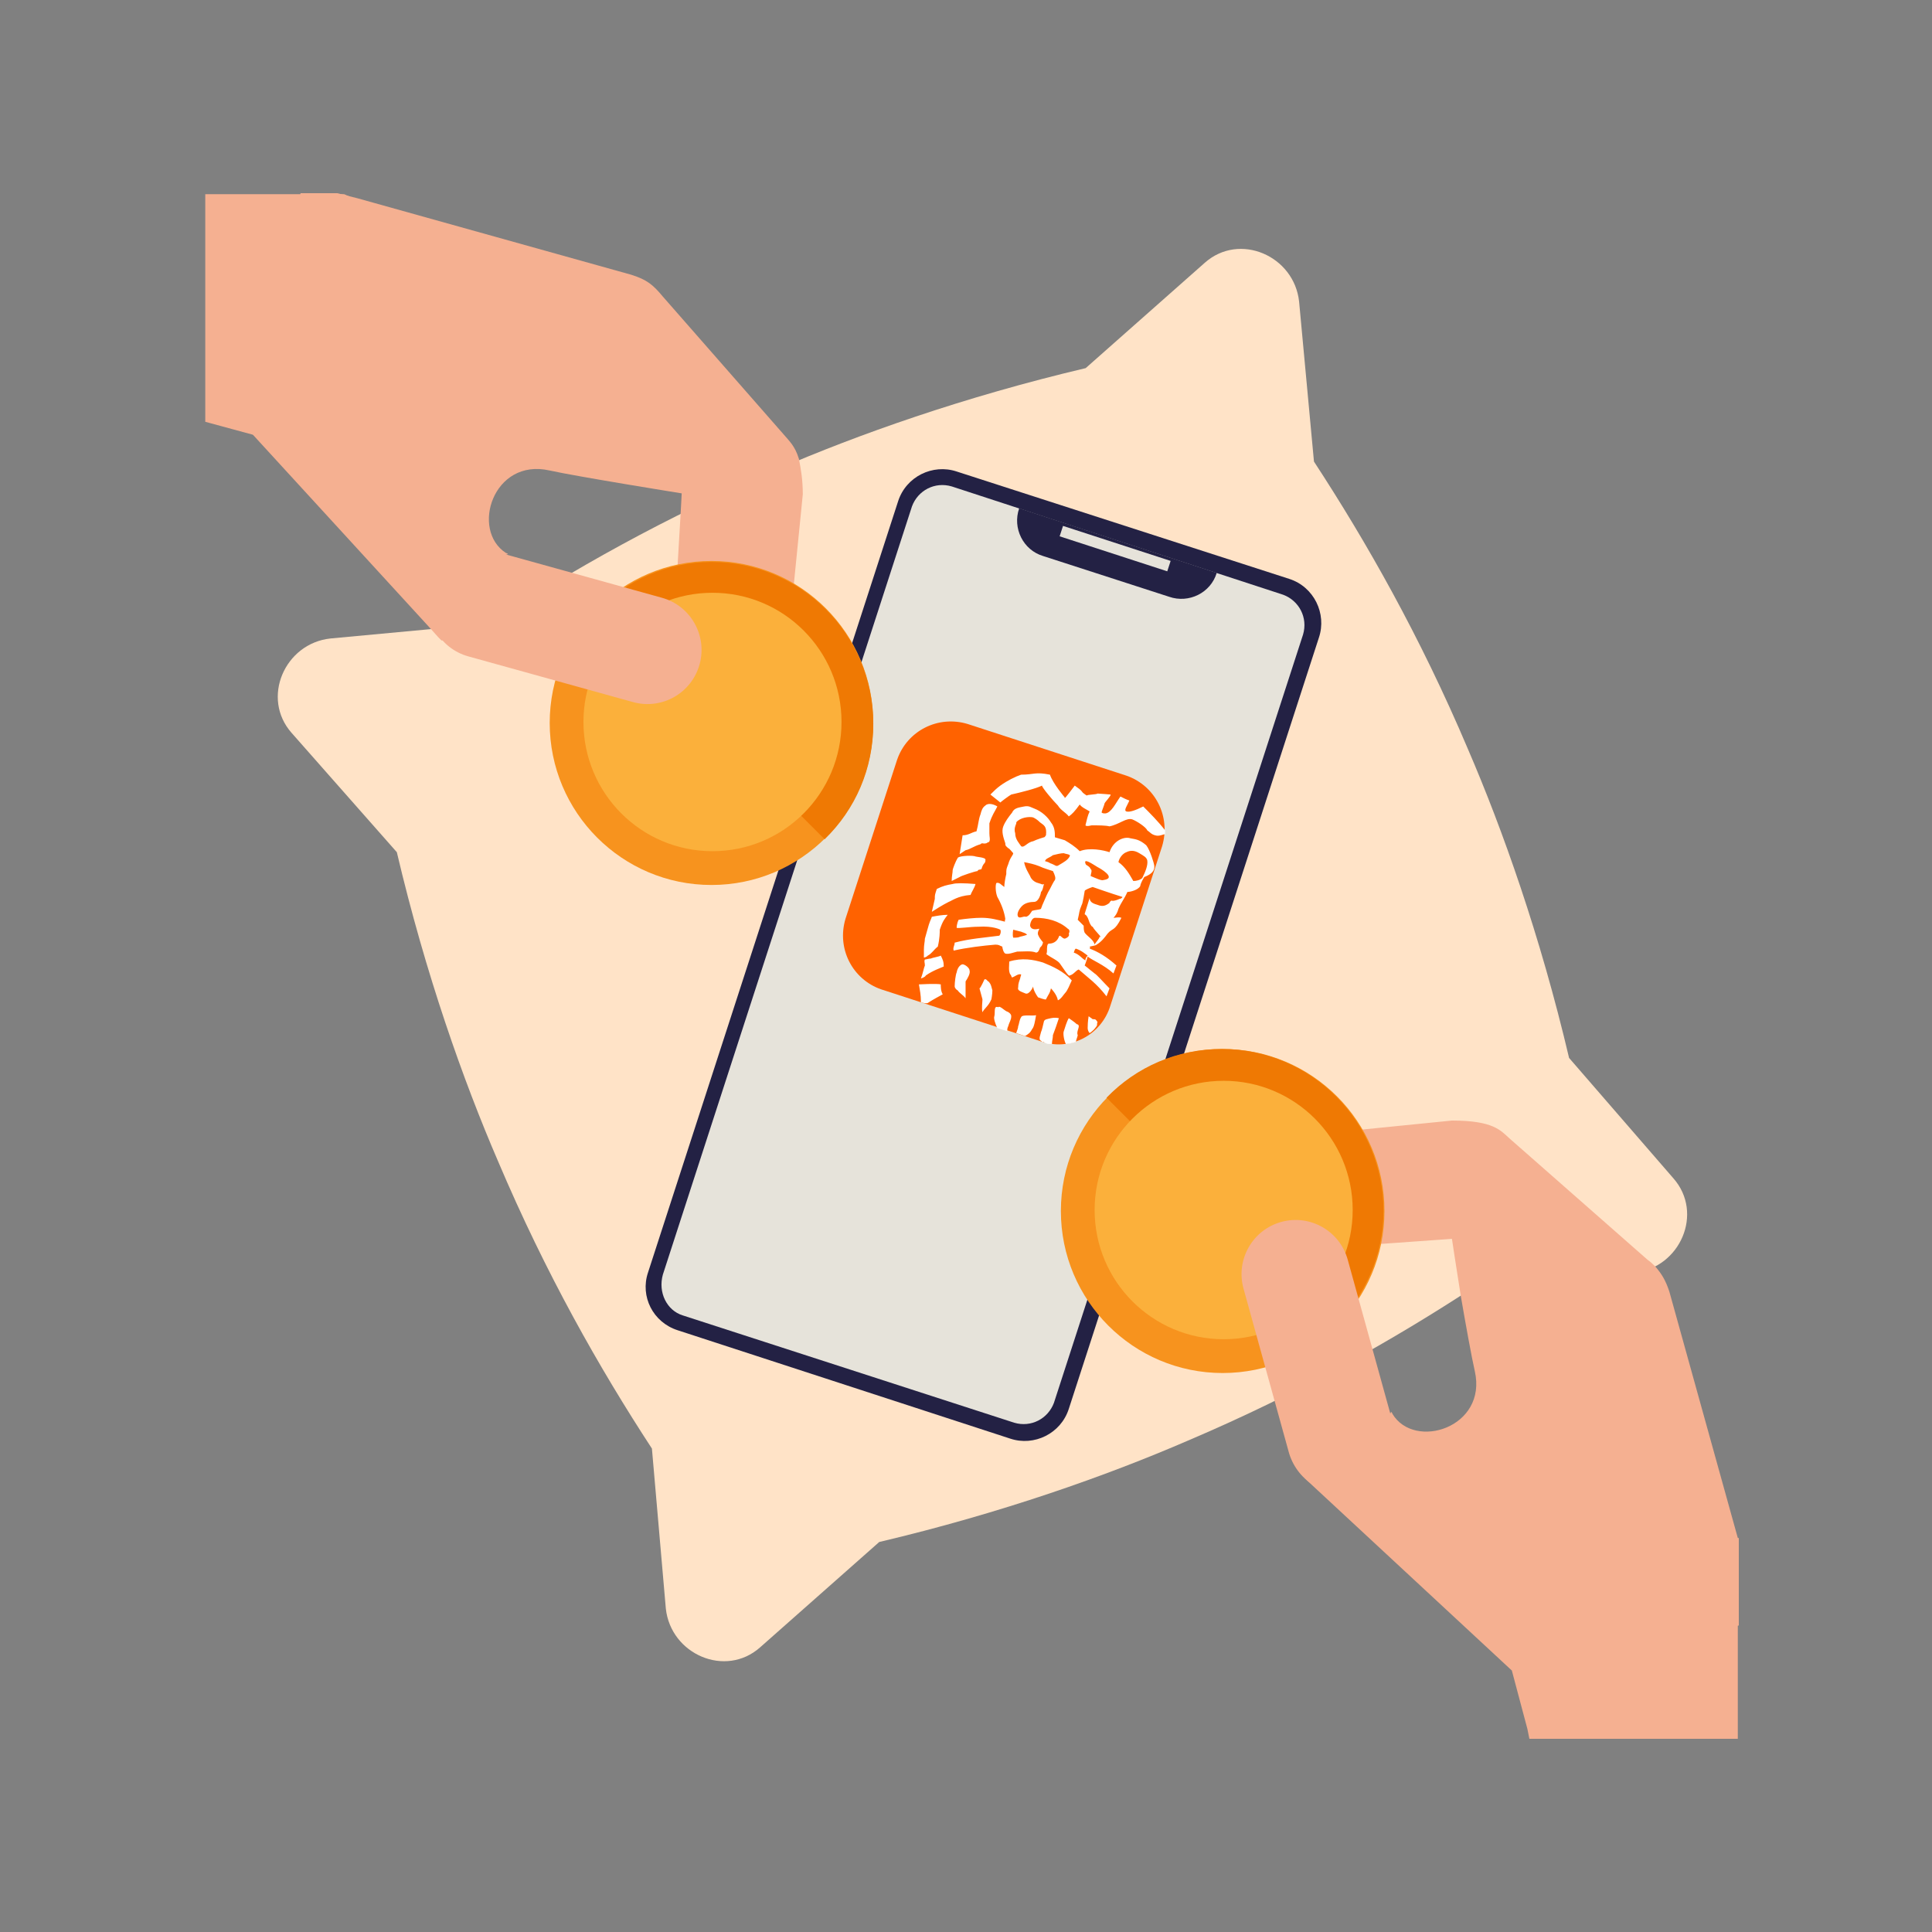 <svg width="120" height="120" viewBox="0 0 120 120" fill="none" xmlns="http://www.w3.org/2000/svg">
<rect x="0" y="0" width="120" height="120" fill="#808080" stroke="none"/>
<g clip-path="url(#clip0_54_11869)">
<path d="M97.458 65.71C95.67 58.117 93.327 51.511 91.169 46.51C88.21 39.534 84.881 33.669 81.613 28.669L80.689 18.729C80.38 15.889 76.99 14.407 74.832 16.321L67.434 22.865C59.851 24.656 53.254 27.002 48.261 29.162C41.294 32.126 35.437 35.459 30.444 38.731L20.518 39.658C17.682 39.966 16.202 43.362 18.113 45.523L24.648 52.931C26.436 60.525 28.779 67.13 30.937 72.131C33.896 79.107 37.225 84.972 40.492 89.973L41.356 99.912C41.664 102.752 45.055 104.234 47.212 102.32L54.611 95.776C62.194 93.986 68.79 91.64 73.784 89.479C80.75 86.516 86.607 83.182 91.601 79.91L101.527 79.045C104.363 78.737 105.842 75.341 103.931 73.18L97.458 65.71Z" fill="#FFE3C7"/>
<path fill-rule="evenodd" clip-rule="evenodd" d="M42.096 82.626L62.749 89.356C64.229 89.85 65.893 89.047 66.386 87.504L81.922 39.596C82.416 38.114 81.614 36.447 80.073 35.954L59.42 29.286C57.94 28.792 56.276 29.595 55.782 31.138L40.247 79.046C39.753 80.527 40.555 82.132 42.096 82.626Z" fill="#232144"/>
<path fill-rule="evenodd" clip-rule="evenodd" d="M42.404 81.701L62.996 88.368C64.044 88.677 65.092 88.121 65.462 87.133L80.936 39.411C81.244 38.362 80.689 37.312 79.703 36.942L59.112 30.212C58.063 29.904 57.016 30.459 56.646 31.447L41.171 79.169C40.863 80.281 41.418 81.392 42.404 81.701Z" fill="#E6E3DA"/>
<path fill-rule="evenodd" clip-rule="evenodd" d="M64.784 34.534L72.613 37.065C73.846 37.497 75.203 36.818 75.573 35.583L63.304 31.57C62.872 32.805 63.551 34.163 64.784 34.534Z" fill="#232144"/>
<path d="M66.026 32.665L65.816 33.311L72.501 35.485L72.71 34.839L66.026 32.665Z" fill="#E6E3DA"/>
<path d="M64.598 64.661L54.734 61.451C52.946 60.833 51.96 58.92 52.515 57.068L55.721 47.19C56.337 45.399 58.248 44.411 60.098 44.967L69.962 48.177C71.75 48.795 72.736 50.709 72.181 52.561L68.975 62.438C68.421 64.291 66.448 65.34 64.598 64.661Z" fill="#FF6200"/>
<path d="M58.433 61.142C58.186 61.08 57.076 61.142 57.076 61.142C57.138 61.512 57.2 61.821 57.2 62.191V62.253L57.446 62.315C57.569 62.315 57.631 62.315 57.693 62.253C57.878 62.13 58.433 61.821 58.556 61.759C58.433 61.574 58.433 61.266 58.433 61.142ZM60.529 53.178C60.221 53.116 59.481 53.178 59.481 53.301C59.357 53.487 59.172 53.981 59.172 54.042C59.172 54.227 59.111 54.413 59.111 54.721C59.357 54.598 59.481 54.536 59.604 54.474C59.666 54.413 60.59 54.104 60.714 54.104C60.775 53.981 60.837 54.042 60.96 53.981C61.084 53.548 61.207 53.672 61.207 53.425C61.269 53.24 60.652 53.24 60.529 53.178ZM57.878 56.944C57.878 56.944 57.816 57.129 57.755 57.253C57.693 57.376 57.508 58.117 57.446 58.302C57.446 58.487 57.385 58.673 57.385 58.981C57.385 59.105 57.385 59.29 57.385 59.475C57.385 59.475 57.508 59.475 57.631 59.352C57.878 59.228 58.001 58.981 58.248 58.796C58.371 58.302 58.371 57.87 58.371 57.746C58.556 57.191 58.679 57.067 58.864 56.821C58.556 56.821 58.186 56.882 57.878 56.944ZM72.366 51.573C71.934 51.017 71.441 50.523 71.009 50.091C70.516 50.338 70.146 50.462 69.961 50.4C69.776 50.338 70.023 50.029 70.146 49.721C69.961 49.659 69.838 49.597 69.591 49.474C69.283 49.906 69.037 50.462 68.667 50.523C68.543 50.523 68.482 50.523 68.42 50.462C68.42 50.4 68.605 49.968 68.605 49.906C68.605 49.844 69.037 49.412 68.975 49.35C68.975 49.35 68.297 49.289 68.173 49.289C68.112 49.35 67.557 49.35 67.495 49.412C67.495 49.412 67.31 49.289 67.249 49.227C67.125 49.042 67.002 48.98 66.755 48.795C66.201 49.536 66.077 49.659 66.139 49.536C66.139 49.536 65.399 48.671 65.214 48.116C64.289 47.93 64.228 48.116 63.426 48.116C63.056 48.239 62.563 48.486 62.132 48.795C61.885 48.98 61.762 49.103 61.515 49.35L62.132 49.844C62.193 49.782 62.687 49.412 62.81 49.35C63.365 49.227 64.351 48.98 64.721 48.795C64.721 48.918 65.399 49.721 65.707 50.029C65.892 50.338 66.201 50.462 66.385 50.709C66.57 50.585 66.755 50.4 67.064 49.968C67.187 50.153 67.495 50.276 67.68 50.4C67.557 50.647 67.495 50.956 67.434 51.203C67.372 51.326 67.557 51.326 67.803 51.264C68.235 51.264 68.667 51.264 68.913 51.326C69.53 51.203 69.961 50.77 70.331 50.894C70.639 51.017 71.194 51.388 71.256 51.573C71.441 51.696 71.502 51.82 71.749 51.882C71.934 51.943 72.119 51.882 72.304 51.82C72.304 51.82 72.304 51.82 72.366 51.82C72.366 51.758 72.366 51.696 72.366 51.573ZM60.221 60.278C60.221 60.154 60.035 59.969 59.851 59.907C59.727 59.846 59.481 60.031 59.419 60.401C59.357 60.525 59.296 61.019 59.296 61.266C59.296 61.327 59.357 61.451 59.481 61.512C59.604 61.698 59.851 61.821 59.974 62.006C59.974 62.006 59.974 61.327 59.974 60.957C60.097 60.772 60.282 60.463 60.221 60.278ZM58.433 59.352C58.371 59.413 57.939 59.475 57.816 59.537C57.693 59.537 57.508 59.599 57.446 59.599C57.385 59.722 57.446 59.784 57.446 59.969C57.385 60.093 57.323 60.463 57.2 60.772C57.2 60.772 57.446 60.71 57.508 60.586C57.939 60.278 58.494 60.093 58.618 60.031C58.618 59.722 58.556 59.599 58.433 59.352ZM59.172 54.907C58.803 54.968 58.556 55.03 58.186 55.215C58.063 55.586 58.063 55.586 58.063 55.833L57.878 56.635C58.063 56.512 58.556 56.203 58.926 56.018C59.111 55.956 59.481 55.648 60.282 55.586C60.344 55.401 60.529 55.154 60.59 54.907C59.851 54.845 59.357 54.845 59.172 54.907ZM61.453 51.141C61.638 50.585 61.762 50.462 61.947 50.091C61.762 49.968 61.392 49.844 61.207 50.029C61.022 50.153 60.96 50.338 60.899 50.585C60.775 50.894 60.775 51.203 60.652 51.635C60.344 51.696 60.159 51.882 59.789 51.882C59.727 52.252 59.604 53.054 59.604 53.054C59.789 52.931 59.789 52.931 59.974 52.808C60.282 52.746 60.467 52.561 60.899 52.437C61.022 52.314 61.022 52.437 61.269 52.375C61.33 52.314 61.453 52.314 61.453 52.252C61.515 52.129 61.453 52.005 61.453 51.758C61.453 51.635 61.453 51.203 61.453 51.141ZM63.426 63.179C63.303 63.364 63.303 63.611 63.241 63.735C63.241 63.858 63.18 63.982 63.118 64.167L63.673 64.352C63.858 64.229 63.981 64.167 64.105 63.92C64.228 63.797 64.289 63.426 64.351 63.056C64.105 63.118 63.488 62.994 63.426 63.179ZM64.783 59.784C64.166 59.599 63.488 59.475 62.687 59.722C62.687 59.969 62.625 60.278 62.748 60.525C62.81 60.525 62.81 60.71 62.871 60.71C63.056 60.648 63.241 60.463 63.426 60.525C63.426 60.586 63.365 60.71 63.365 60.772C63.303 60.957 63.241 61.08 63.241 61.327C63.18 61.512 63.365 61.574 63.673 61.698C63.919 61.821 64.166 61.327 64.166 61.266C64.166 61.266 64.166 61.512 64.474 61.945C64.474 61.945 64.968 62.13 64.968 62.068C65.153 61.698 65.214 61.698 65.276 61.389C65.276 61.389 65.646 61.759 65.707 62.13C65.892 62.068 66.077 61.759 66.139 61.698C66.324 61.512 66.447 61.142 66.57 60.895C66.077 60.339 65.399 60.031 64.783 59.784ZM62.81 63.118C62.81 62.994 62.687 62.871 62.502 62.809C62.378 62.747 62.07 62.438 62.008 62.562C61.7 62.438 61.823 62.871 61.762 63.118C61.7 63.241 61.823 63.611 61.947 63.858L62.563 64.044C62.563 63.92 62.563 63.858 62.625 63.735C62.687 63.488 62.81 63.364 62.81 63.118ZM71.688 53.734C71.688 53.672 71.441 52.808 71.194 52.499C70.763 52.129 70.516 52.129 70.208 52.067C69.838 51.943 69.16 52.19 68.913 52.931C68.543 52.808 67.68 52.622 67.064 52.869C66.755 52.561 66.447 52.376 66.139 52.19C65.954 52.129 65.707 52.067 65.522 52.005C65.522 51.696 65.522 51.388 65.276 51.079C65.091 50.77 64.721 50.4 64.228 50.215C64.043 50.153 63.919 50.029 63.611 50.091C63.365 50.153 62.995 50.153 62.871 50.462C62.625 50.77 62.44 51.017 62.317 51.326C62.193 51.635 62.317 52.005 62.44 52.375C62.44 52.561 62.502 52.561 62.625 52.684C62.687 52.684 62.871 52.931 62.933 52.993C62.933 53.116 62.748 53.24 62.625 53.672C62.502 53.981 62.502 53.981 62.502 54.289C62.44 54.536 62.378 54.907 62.378 55.092C62.193 54.968 62.07 54.783 61.885 54.845C61.823 54.968 61.823 55.401 61.947 55.709C62.193 56.141 62.378 56.635 62.44 57.067C62.44 57.129 62.378 57.253 62.44 57.253C61.947 57.129 61.515 57.006 60.96 57.006C60.529 57.006 59.974 57.067 59.542 57.129C59.419 57.376 59.419 57.623 59.419 57.623C59.481 57.685 60.221 57.561 60.775 57.561C61.7 57.5 62.132 57.746 62.132 57.746C62.193 57.87 62.132 58.055 62.07 58.117C61.145 58.24 60.221 58.302 59.296 58.549C59.296 58.734 59.172 58.858 59.234 59.043C60.035 58.858 61.084 58.734 61.823 58.673C62.07 58.673 62.07 58.734 62.255 58.796C62.255 58.858 62.317 59.166 62.44 59.228C62.625 59.29 62.933 59.166 63.18 59.105C63.611 59.105 64.043 59.043 64.351 59.166C64.474 59.166 64.536 59.043 64.598 58.858C64.721 58.734 64.721 58.734 64.783 58.549C64.783 58.487 64.598 58.364 64.474 58.055C64.413 57.87 64.598 57.685 64.536 57.685C64.289 57.746 64.043 57.746 63.981 57.5C63.981 57.314 64.105 57.006 64.289 57.006C65.029 57.006 65.769 57.191 66.324 57.685C66.447 57.746 66.447 57.87 66.385 57.993C66.447 58.117 66.324 58.24 66.139 58.302C65.954 58.302 65.831 57.993 65.769 58.179C65.707 58.364 65.522 58.611 65.153 58.611C65.029 58.611 65.029 58.858 65.029 59.105C65.029 59.166 64.968 59.29 65.029 59.29C65.276 59.475 65.707 59.66 65.831 59.846C66.016 60.093 66.385 60.71 66.447 60.586C66.694 60.525 66.817 60.278 67.002 60.216C67.557 60.71 68.112 61.08 68.728 61.883L68.913 61.389C68.543 61.019 68.112 60.525 67.988 60.463C67.742 60.278 67.618 60.154 67.372 59.969C67.372 59.969 67.495 59.66 67.557 59.413C67.865 59.66 68.543 59.907 69.16 60.463L69.345 59.969C68.728 59.413 68.173 59.105 67.68 58.919C67.742 58.858 67.68 58.796 67.68 58.796C67.927 58.734 68.05 58.734 68.112 58.673C68.42 58.487 68.605 58.24 68.79 57.993C69.098 57.623 69.222 57.87 69.653 57.006C69.468 56.944 69.345 57.006 69.16 57.006C69.283 56.882 69.406 56.697 69.468 56.45C69.653 56.018 69.838 55.833 70.023 55.401C70.208 55.401 70.701 55.277 70.824 55.03C70.824 54.968 70.886 54.783 71.071 54.474C71.564 54.289 71.749 54.042 71.688 53.734ZM63.118 51.079C63.365 50.77 63.919 50.709 64.166 50.77C64.289 50.832 64.413 50.894 64.598 51.079C64.844 51.264 65.029 51.326 64.968 51.882C64.906 51.943 64.906 52.005 64.844 52.005C64.844 52.005 64.413 52.129 64.166 52.252C63.796 52.314 63.611 52.684 63.426 52.561C63.303 52.376 63.056 52.129 63.056 51.758C62.933 51.388 63.18 51.141 63.118 51.079ZM63.365 58.179C63.241 58.24 63.118 58.24 62.933 58.24C62.871 58.055 62.933 57.746 62.933 57.746C62.933 57.746 63.18 57.808 63.426 57.87C63.55 57.932 63.673 57.932 63.796 58.055C63.673 58.117 63.365 58.179 63.365 58.179ZM65.522 54.66C65.461 54.721 65.276 55.092 65.214 55.215C65.029 55.524 64.968 55.709 64.721 56.265C64.721 56.327 64.659 56.388 64.659 56.45C64.536 56.512 64.289 56.512 64.105 56.574C63.981 56.759 63.919 56.882 63.735 56.944C63.55 56.882 63.365 57.067 63.241 56.944C63.118 56.759 63.303 56.45 63.488 56.265C63.673 56.08 63.981 56.018 64.228 56.018C64.536 56.018 64.659 55.462 64.659 55.401C64.783 55.277 64.783 55.092 64.844 54.907C64.721 54.968 64.721 54.907 64.474 54.845C64.228 54.783 64.043 54.598 63.981 54.413C63.919 54.289 63.673 53.919 63.611 53.548C63.919 53.61 64.228 53.672 64.536 53.795C64.783 53.919 65.399 54.104 65.399 54.104C65.522 54.351 65.584 54.536 65.522 54.66ZM66.447 53.178C66.324 53.425 66.077 53.548 65.769 53.734C65.584 53.857 65.584 53.734 65.214 53.61C65.153 53.548 64.906 53.487 64.906 53.487C64.968 53.301 65.153 53.301 65.399 53.116C65.646 53.055 65.892 52.993 66.077 52.993C66.201 53.054 66.509 53.055 66.447 53.178ZM68.173 53.857C68.297 53.919 69.406 54.536 68.543 54.66C68.42 54.721 68.05 54.536 67.742 54.413C67.742 54.289 67.865 54.042 67.742 53.981C67.68 53.795 67.434 53.734 67.434 53.672C67.249 53.24 67.865 53.672 68.173 53.857ZM67.434 59.66C67.187 59.537 67.064 59.29 66.694 59.166C66.755 58.981 66.755 58.981 66.817 58.919C67.187 59.043 67.372 59.228 67.557 59.352C67.495 59.413 67.372 59.599 67.434 59.66ZM69.53 55.833C69.406 55.894 69.222 55.956 69.098 55.956C69.037 55.894 68.913 56.018 68.913 56.08C68.667 56.265 68.482 56.327 68.173 56.203C67.988 56.141 67.68 56.08 67.68 55.771C67.68 55.771 67.434 56.574 67.372 56.759C67.372 56.821 67.434 56.821 67.434 56.821C67.618 57.006 67.618 57.253 67.742 57.438C67.742 57.438 67.803 57.561 67.865 57.561C67.988 57.808 68.543 58.302 68.297 58.179C68.297 58.302 67.988 58.611 67.988 58.673C67.927 58.364 67.557 58.179 67.372 57.932C67.31 57.808 67.31 57.623 67.31 57.5C67.187 57.376 67.125 57.314 66.94 57.129C67.064 56.635 67.002 56.635 67.187 56.203C67.249 56.141 67.372 55.339 67.372 55.339C67.372 55.277 67.68 55.154 67.865 55.092C67.865 55.092 69.098 55.524 69.715 55.709C69.715 55.771 69.591 55.833 69.53 55.833ZM70.948 54.536C70.824 54.66 70.578 54.721 70.393 54.721C70.146 54.289 69.9 53.857 69.468 53.548C69.53 53.24 69.776 52.993 69.961 52.931C70.208 52.808 70.454 52.808 70.763 52.993C71.071 53.178 71.194 53.24 71.256 53.425C71.318 53.734 71.133 54.166 70.948 54.536ZM66.879 63.611C66.755 63.488 66.385 63.241 66.385 63.241C66.262 63.426 66.139 63.858 66.077 64.044C66.016 64.167 66.077 64.599 66.201 64.846C66.385 64.846 66.57 64.784 66.817 64.723C66.879 64.476 66.94 64.352 66.94 64.291C66.817 64.044 67.187 63.673 66.879 63.611ZM61.392 60.957C61.33 60.957 61.269 60.772 61.145 60.833C61.145 60.833 60.899 61.389 60.837 61.389C60.899 61.636 60.96 61.821 61.022 62.068C61.022 62.253 60.96 62.624 61.022 62.871C61.145 62.624 61.392 62.5 61.577 62.068C61.577 62.068 61.638 61.759 61.638 61.512C61.577 61.327 61.577 61.142 61.392 60.957ZM65.276 63.241C65.029 63.303 64.906 63.303 64.844 63.426C64.783 63.673 64.721 63.982 64.659 64.105C64.598 64.352 64.536 64.476 64.598 64.599C64.659 64.661 64.721 64.661 64.721 64.723C64.721 64.723 64.721 64.723 64.783 64.723C64.844 64.723 64.844 64.723 64.906 64.784C64.968 64.784 65.029 64.846 65.153 64.846C65.214 64.846 65.214 64.846 65.276 64.846H65.338C65.338 64.661 65.399 64.476 65.399 64.291C65.522 63.982 65.646 63.611 65.769 63.241C65.461 63.179 65.338 63.241 65.276 63.241ZM67.865 63.303C67.803 63.241 67.68 63.179 67.618 63.118C67.618 63.118 67.557 63.426 67.557 63.858C67.557 63.982 67.618 64.105 67.68 64.167C67.865 64.044 67.988 63.92 68.112 63.735C68.173 63.673 68.112 63.55 68.173 63.488C68.05 63.303 68.05 63.303 67.865 63.303Z" fill="white"/>
<path d="M107.939 95.529L103.685 80.219C103.438 79.478 103.192 79.107 102.822 78.675C102.698 78.552 102.513 78.366 102.328 78.243L93.759 70.711C93.204 70.217 92.773 69.6 90.183 69.6L84.635 70.156H84.573L82.415 70.341L78.593 70.711C76.805 70.896 75.51 72.378 75.51 74.168C75.51 74.354 75.51 74.539 75.572 74.724C75.572 74.847 75.634 74.909 75.634 75.033C75.88 76.144 76.682 77.008 77.668 77.379C77.792 77.44 77.977 77.502 78.1 77.502C78.47 77.626 78.84 77.626 79.21 77.626L83.402 77.379H83.772L85.806 77.255H85.868L90.183 76.947C90.183 76.947 90.43 78.613 90.738 80.527C91.046 82.317 91.416 84.355 91.601 85.157C92.403 88.676 87.841 90.096 86.484 87.812C86.484 87.75 86.423 87.75 86.423 87.689C86.361 87.689 86.299 88.059 86.238 88.059C86.114 87.997 85.929 87.874 85.745 87.812C81.367 85.343 81.059 91.825 81.059 91.825C81.121 91.887 81.182 91.948 81.244 92.01L93.882 103.74H93.944L108 100.962V97.505V95.529H107.939Z" fill="#F5B091"/>
<path d="M75.942 85.281C81.492 85.281 85.991 80.775 85.991 75.218C85.991 69.66 81.492 65.155 75.942 65.155C70.392 65.155 65.893 69.66 65.893 75.218C65.893 80.775 70.392 85.281 75.942 85.281Z" fill="#F7931E"/>
<path d="M68.729 68.18L82.909 82.379C84.758 80.527 85.93 77.996 85.93 75.218C85.93 69.662 81.429 65.155 75.88 65.155C73.106 65.155 70.579 66.266 68.729 68.18Z" fill="#EF7903"/>
<path d="M76.004 83.182C80.43 83.182 84.018 79.589 84.018 75.156C84.018 70.724 80.43 67.13 76.004 67.13C71.578 67.13 67.989 70.724 67.989 75.156C67.989 79.589 71.578 83.182 76.004 83.182Z" fill="#FBB03B"/>
<path d="M80.072 90.281L77.236 80.033C76.743 78.243 77.791 76.391 79.579 75.897C81.367 75.403 83.216 76.453 83.71 78.243L86.546 88.491C87.039 90.281 85.991 92.134 84.203 92.627C82.477 93.121 80.627 92.072 80.072 90.281Z" fill="#F5B091"/>
<path d="M107.938 97.443V108H94.992L94.868 107.383L93.882 103.679L93.82 103.617L107.938 97.443Z" fill="#F5B091"/>
<path d="M49.863 30.706L49.309 36.262V36.324L49.062 38.423L48.63 42.251C48.445 44.226 46.596 45.646 44.623 45.338C44.5 45.338 44.438 45.276 44.315 45.276C43.205 44.967 42.404 44.226 41.972 43.239C41.91 43.115 41.849 42.93 41.787 42.745C41.725 42.498 41.664 42.189 41.664 41.88C41.664 41.819 41.664 41.757 41.664 41.633L41.972 37.435V37.065L42.095 35.028V34.966L42.28 31.817L42.342 30.644C42.342 30.644 35.807 29.595 34.142 29.224C30.628 28.422 29.21 32.929 31.43 34.349C31.491 34.349 31.553 34.41 31.553 34.41C31.553 34.41 31.183 34.534 31.183 34.596C31.245 34.719 31.307 34.904 31.43 35.089C32.046 36.139 32.108 37.003 31.861 37.621C31.122 39.596 27.423 39.781 27.423 39.781C27.361 39.72 27.299 39.658 27.238 39.596L26.683 38.979L15.709 27.002V26.94L18.668 12H20.949L22.182 12.309L39.198 17.062C40.184 17.371 40.554 17.68 41.171 18.421L48.692 27.002C49 27.372 49.37 27.681 49.617 28.484C49.74 29.101 49.863 29.78 49.863 30.706Z" fill="#F5B091"/>
<path d="M44.192 54.968C49.742 54.968 54.241 50.463 54.241 44.905C54.241 39.348 49.742 34.842 44.192 34.842C38.642 34.842 34.143 39.348 34.143 44.905C34.143 50.463 38.642 54.968 44.192 54.968Z" fill="#F7931E"/>
<path d="M54.241 44.967C54.241 39.411 49.741 34.904 44.192 34.904C41.418 34.904 38.89 36.077 37.041 37.929L51.22 52.128C53.131 50.276 54.241 47.745 54.241 44.967Z" fill="#EF7903"/>
<path d="M44.253 52.869C48.68 52.869 52.268 49.276 52.268 44.843C52.268 40.411 48.68 36.818 44.253 36.818C39.827 36.818 36.239 40.411 36.239 44.843C36.239 49.276 39.827 52.869 44.253 52.869Z" fill="#FBB03B"/>
<path d="M29.088 40.769C27.3 40.275 26.252 38.423 26.745 36.633C27.239 34.843 29.088 33.793 30.876 34.287L41.11 37.127C42.898 37.621 43.946 39.473 43.453 41.263C42.959 43.053 41.11 44.103 39.322 43.609L29.088 40.769Z" fill="#F5B091"/>
<path d="M22.183 12.432L15.771 27.002H15.709L12.75 26.199V12.062H21.381L22.183 12.432Z" fill="#F5B091"/>
</g>
<defs>
<clipPath id="clip0_54_11869">
<rect width="96" height="96" fill="white" transform="translate(12 12)"/>
</clipPath>
</defs>
</svg>
